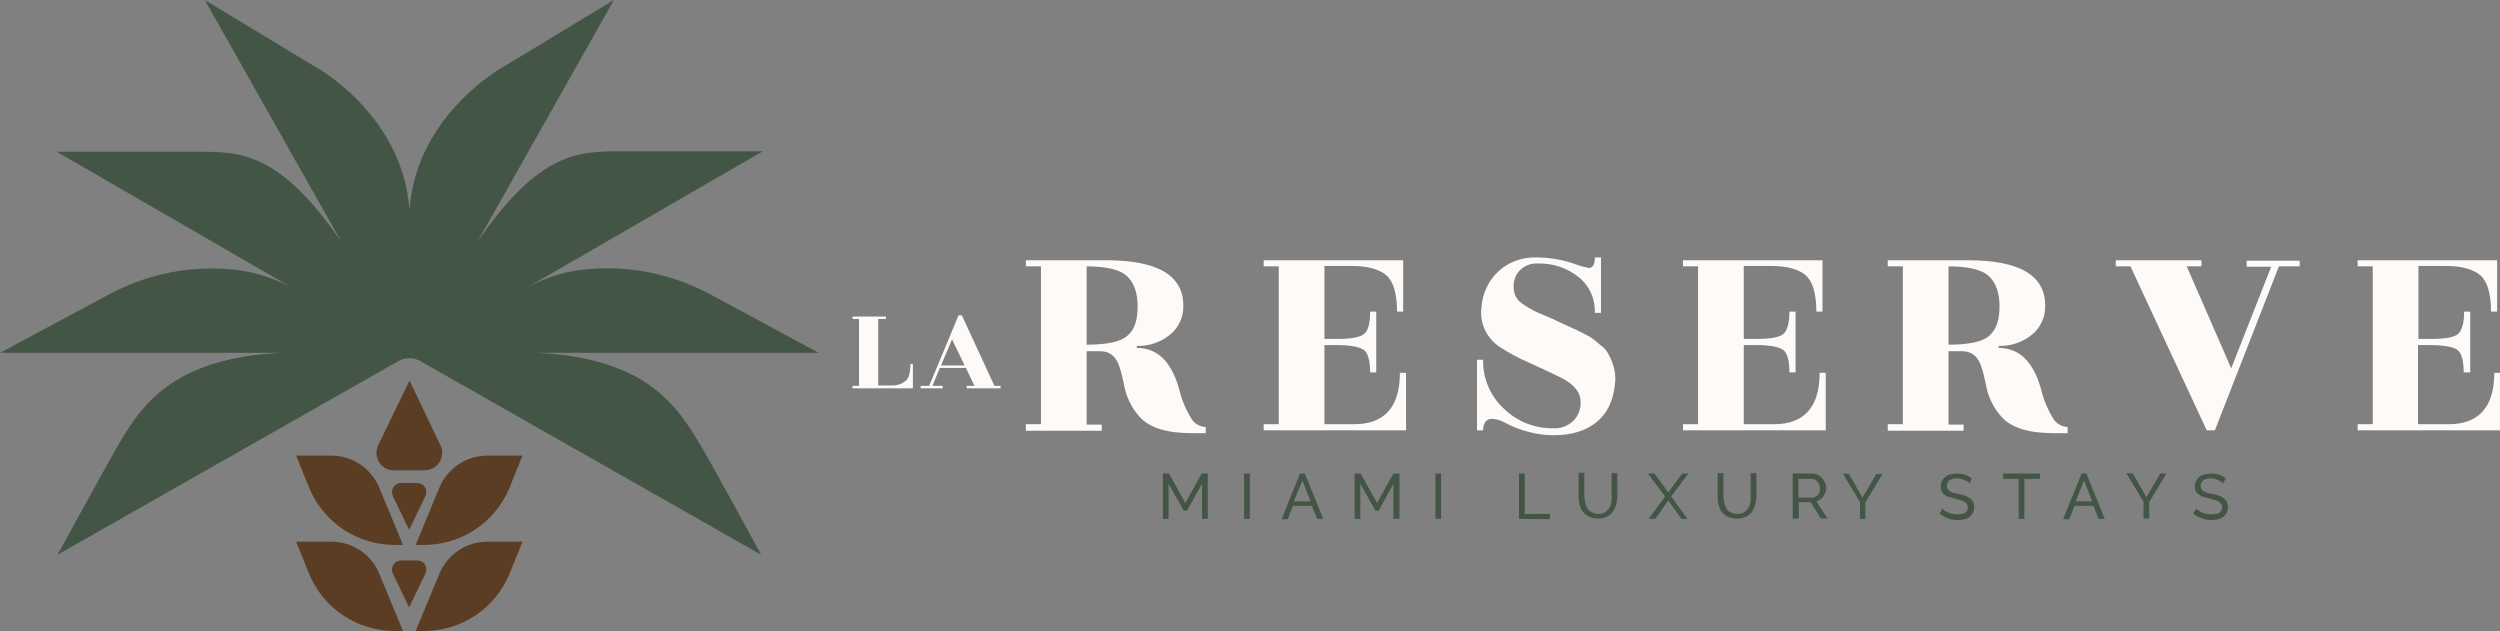 <?xml version="1.0" encoding="utf-8"?>
<!-- Generator: Adobe Illustrator 23.0.1, SVG Export Plug-In . SVG Version: 6.00 Build 0)  -->
<svg version="1.1" id="Layer_1" xmlns="http://www.w3.org/2000/svg" xmlns:xlink="http://www.w3.org/1999/xlink" x="0px" y="0px"
	 viewBox="0 0 612.9 154.7" style="enable-background:new 0 0 612.9 154.7;" xml:space="preserve">
<rect x="0" y="0" width="612.9" height="154.7" fill="#808080" stroke="none"/>
<style type="text/css">
	.st0{fill:#FEFAF7;}
	.st1{fill:#435545;}
	.st2{fill:#5A3D22;}
</style>
<title>Recurso 2</title>
<path class="st0" d="M295.6,106.2h-3.3c-6.2,0-10.5-1.3-12.9-4c-2.1-2.3-3.4-5.2-3.9-8.2c-0.3-1.4-0.6-2.8-1-3.9
	c-0.8-2.7-2.4-4-4.8-4h-3.3v18h3.7v1.5h-18.6V104h3.7V65.3h-3.7v-1.5h19.6c12.7,0,19,3.7,19,11.1c0.1,2.7-1.1,5.4-3.2,7.1
	c-2.3,1.9-5.2,2.9-8.2,2.8v0.5c5,0,8.4,3.3,10.3,9.8c0.6,2.6,1.6,5.1,3,7.4c0.7,1.3,2.1,2.1,3.6,2.2L295.6,106.2z M266.4,65.3v19.2
	c5,0,8.3-0.7,10-2.2c1.7-1.4,2.5-3.8,2.5-7.2s-0.9-5.8-2.6-7.4S271.2,65.3,266.4,65.3z"/>
<path class="st0" d="M332,104c7.4,0,11.2-4.2,11.2-12.6h1.5v14.1h-34.9V104h3.7V65.3h-3.7v-1.5H344v12.6h-1.5c0-4.4-0.9-7.4-2.6-8.9
	c-1.8-1.5-4.6-2.3-8.5-2.3h-6.7v17.9h3c3.6,0,5.8-0.4,6.8-1.3s1.4-2.7,1.4-5.4h1.5v14.9h-1.5c0-2.8-0.5-4.6-1.4-5.4
	c-1-0.8-3.2-1.3-6.8-1.3h-3V104H332z"/>
<path class="st0" d="M363.6,105.5h-1.5V88.2h1.5c-0.1,4.5,1.7,8.8,5,11.9c3.2,3.2,7.7,5,12.3,4.9c1.8,0.1,3.5-0.6,4.8-1.8
	c1.2-1.2,1.9-2.9,1.8-4.7c0-2.2-1.4-4-4.2-5.6c-1.5-0.8-4.2-2-8-3.8c-2.8-1.2-5.5-2.6-8-4.3c-3-2.2-4.6-5.8-4.1-9.4
	c0.2-3.5,1.8-6.8,4.4-9.1c2.4-2.1,5.5-3.2,8.7-3.2c3,0,5.9,0.4,8.8,1.3c1.4,0.5,2.9,1,4.4,1.3c1,0,1.5-0.9,1.5-2.6h1.5v13.6H391
	c0.1-3.4-1.3-6.6-3.9-8.7c-2.8-2.3-6.4-3.5-10.1-3.4c-1.6-0.1-3.2,0.5-4.3,1.6c-1,0.9-1.5,2.2-1.6,3.5c-0.1,1,0.1,2.1,0.5,3
	c0.4,0.8,1.1,1.4,1.8,1.9c0.9,0.6,1.6,1,2.3,1.4s1.7,0.8,3.1,1.4s2.4,1,2.9,1.3l4.8,2.2c0.5,0.2,1.2,0.6,2.2,1.1
	c0.8,0.4,1.5,0.8,2.1,1.3c0.5,0.4,1.1,0.9,1.8,1.5c0.7,0.5,1.2,1.1,1.6,1.8c0.3,0.6,0.7,1.3,1,2.1c0.7,1.8,1,3.7,0.7,5.6
	c-0.4,4-1.9,7.1-4.5,9.2s-6.1,3.2-10.5,3.2c-4.1,0-8.2-1.1-11.8-3c-0.9-0.5-1.9-0.9-3-1C364.6,102.5,363.6,103.5,363.6,105.5z"/>
<path class="st0" d="M434.9,104c7.4,0,11.2-4.2,11.2-12.6h1.5v14.1h-35V104h3.7V65.3h-3.7v-1.5h34.2v12.6h-1.5
	c0-4.4-0.9-7.4-2.6-8.9s-4.6-2.3-8.5-2.3h-6.7v17.9h3c3.6,0,5.8-0.4,6.8-1.3c0.9-0.9,1.4-2.7,1.4-5.4h1.5v14.9h-1.5
	c0-2.8-0.5-4.6-1.4-5.4s-3.2-1.3-6.8-1.3h-3V104H434.9z"/>
<path class="st0" d="M506.9,106.2h-3.3c-6.2,0-10.5-1.3-12.9-4c-2.1-2.3-3.4-5.2-3.9-8.2c-0.3-1.4-0.6-2.8-1-3.9
	c-0.8-2.7-2.4-4-4.8-4h-3.3v18h3.7v1.5h-18.6V104h3.7V65.3h-3.7v-1.5h19.6c12.7,0,19,3.7,19,11.1c0.1,2.7-1.1,5.4-3.2,7.1
	c-2.3,1.9-5.2,2.9-8.2,2.8v0.5c5,0,8.4,3.3,10.3,9.8c0.6,2.6,1.6,5.1,3,7.4c0.7,1.3,2.1,2.1,3.6,2.2L506.9,106.2z M477.7,65.3v19.2
	c5,0,8.3-0.7,10-2.2s2.5-3.8,2.5-7.2s-0.9-5.8-2.6-7.4S482.5,65.3,477.7,65.3z"/>
<path class="st0" d="M563.8,63.8v1.5h-5.1L543,105.5h-2l-18.7-40.2h-3.6v-1.5h21v1.5h-3.6l10.9,25l9.8-24.9h-6v-1.5h13V63.8z"/>
<path class="st0" d="M600.3,104c7.4,0,11.2-4.2,11.2-12.6h1.5v14.1h-35V104h3.7V65.3H578v-1.5h34.2v12.6h-1.5c0-4.4-0.9-7.4-2.6-8.9
	c-1.8-1.5-4.6-2.3-8.5-2.3h-6.7v17.9h3c3.6,0,5.8-0.4,6.8-1.3c0.9-0.9,1.4-2.7,1.4-5.4h1.5v14.9H604c0-2.8-0.5-4.6-1.4-5.4
	s-3.2-1.3-6.8-1.3h-3V104H600.3z"/>
<path class="st0" d="M223.2,89.2h0.6v6H209v-0.6h1.6V78.2H209v-0.6h8.2v0.6h-1.9v16.3h3.1c0.6,0,1.2,0,1.8-0.2
	c0.5-0.1,1-0.3,1.5-0.7C222.7,93.1,223.2,91.6,223.2,89.2z"/>
<path class="st0" d="M245.3,94.6v0.6H237v-0.6h1.9l-2.1-4.4h-6.4l-1.8,4.4h2.5v0.6h-5.4v-0.6h2.1l7.2-17.3h0.8l8,17.3L245.3,94.6z
	 M230.7,89.6h5.8l-3.1-6.4L230.7,89.6z"/>
<path class="st1" d="M294.7,127.2v-8.6l-3.7,6.6h-0.8l-3.7-6.6v8.6h-1.4v-11.1h1.5l4,7.2l4-7.2h1.5v11.1H294.7z"/>
<path class="st1" d="M305,127.2v-11.1h1.4v11.1H305z"/>
<path class="st1" d="M318.7,116.1h1.2l4.5,11.1h-1.5l-1.3-3.2H317l-1.3,3.3h-1.5L318.7,116.1z M321.3,122.9l-2-5.1l-2.1,5.1H321.3z"
	/>
<path class="st1" d="M341.6,127.2v-8.6l-3.6,6.6h-0.8l-3.7-6.6v8.6h-1.4v-11.1h1.5l4,7.2l4-7.2h1.5v11.1H341.6z"/>
<path class="st1" d="M351.9,127.2v-11.1h1.4v11.1H351.9z"/>
<path class="st1" d="M372.4,127.2v-11.1h1.4v9.9h6.2v1.3L372.4,127.2z"/>
<path class="st1" d="M391.9,126c0.6,0,1.1-0.1,1.6-0.4c0.4-0.3,0.7-0.6,1-1s0.4-0.9,0.5-1.4s0.2-1,0.1-1.6V116h1.4v5.6
	c0,0.7-0.1,1.4-0.3,2.1c-0.2,0.6-0.4,1.2-0.8,1.8c-0.4,0.5-0.9,0.9-1.5,1.2c-0.7,0.3-1.4,0.5-2.2,0.4c-0.8,0-1.5-0.1-2.2-0.5
	c-0.6-0.3-1.1-0.7-1.5-1.2s-0.6-1.1-0.8-1.8c-0.2-0.7-0.2-1.4-0.2-2.1v-5.6h1.4v5.6c0,0.5,0.1,1.1,0.2,1.6s0.3,1,0.5,1.4
	s0.6,0.8,1,1C390.8,125.9,391.3,126,391.9,126z"/>
<path class="st1" d="M405.6,116.1l3.4,4.6l3.4-4.6h1.5l-4.2,5.6l4,5.5h-1.5l-3.2-4.5l-3.2,4.5h-1.6l4-5.5l-4.2-5.6H405.6z"/>
<path class="st1" d="M426,126c0.6,0,1.1-0.1,1.6-0.4c0.4-0.3,0.7-0.6,1-1s0.4-0.9,0.5-1.4s0.2-1,0.1-1.6V116h1.4v5.6
	c0,0.7-0.1,1.4-0.3,2.1c-0.2,0.6-0.4,1.2-0.8,1.8c-0.4,0.5-0.9,0.9-1.5,1.2c-1.4,0.6-3,0.6-4.4,0c-0.6-0.3-1.1-0.7-1.5-1.2
	s-0.6-1.1-0.8-1.8c-0.2-0.7-0.2-1.4-0.2-2.1V116h1.4v5.6c0,0.5,0.1,1.1,0.2,1.6s0.3,1,0.5,1.4s0.6,0.8,1,1
	C424.9,125.9,425.5,126,426,126z"/>
<path class="st1" d="M439.5,127.2v-11.1h4.7c0.5,0,0.9,0.1,1.4,0.3c0.4,0.2,0.8,0.5,1.1,0.8c0.3,0.3,0.5,0.7,0.7,1.1
	s0.3,0.8,0.3,1.3c0,0.4-0.1,0.8-0.2,1.1c-0.1,0.4-0.3,0.7-0.5,1c-0.4,0.6-1,1-1.7,1.2l2.7,4.2h-1.6l-2.5-4H441v4L439.5,127.2z
	 M440.9,122h3.4c0.3,0,0.5-0.1,0.8-0.2c0.2-0.1,0.4-0.3,0.6-0.5s0.3-0.5,0.4-0.7c0.1-0.3,0.1-0.6,0.1-0.9s-0.1-0.6-0.2-0.9
	s-0.3-0.5-0.4-0.7c-0.2-0.2-0.4-0.4-0.6-0.5s-0.5-0.2-0.8-0.2h-3.3V122z"/>
<path class="st1" d="M482.9,118.5c-0.1-0.2-0.3-0.3-0.5-0.4s-0.5-0.3-0.7-0.4c-0.3-0.1-0.6-0.2-0.9-0.3c-0.3-0.1-0.6-0.1-1-0.1
	c-0.7-0.1-1.3,0.1-1.9,0.5c-0.4,0.3-0.6,0.8-0.6,1.3s0.2,1,0.7,1.3c0.3,0.2,0.6,0.3,0.9,0.4l1.3,0.3c0.5,0.1,1,0.2,1.5,0.4
	c0.4,0.1,0.8,0.4,1.2,0.6c0.3,0.2,0.6,0.5,0.8,0.9c0.2,0.4,0.3,0.8,0.3,1.3s-0.1,1-0.3,1.4c-0.2,0.4-0.5,0.7-0.8,1
	c-0.4,0.3-0.8,0.5-1.3,0.6s-1.1,0.2-1.6,0.2c-0.8,0-1.6-0.1-2.4-0.4s-1.5-0.7-2.1-1.2l0.7-1.2c0.2,0.2,0.4,0.4,0.6,0.5
	c0.3,0.2,0.6,0.4,0.9,0.5c0.4,0.1,0.7,0.3,1.1,0.3c0.4,0.1,0.8,0.1,1.2,0.1c0.6,0,1.3-0.1,1.8-0.4c0.4-0.3,0.7-0.8,0.6-1.3
	c0-0.3-0.1-0.6-0.2-0.8c-0.2-0.2-0.4-0.4-0.6-0.6c-0.3-0.2-0.7-0.3-1-0.4c-0.4-0.1-0.9-0.3-1.4-0.4s-1-0.3-1.5-0.4
	c-0.4-0.1-0.7-0.3-1.1-0.6c-0.3-0.2-0.5-0.5-0.6-0.8c-0.2-0.4-0.2-0.7-0.2-1.1c0-0.5,0.1-1,0.3-1.4c0.2-0.4,0.5-0.7,0.8-1
	c0.4-0.3,0.8-0.5,1.3-0.6s1.1-0.2,1.6-0.2c0.7,0,1.4,0.1,2,0.3c0.6,0.2,1.1,0.5,1.6,0.9L482.9,118.5z"/>
<path class="st1" d="M500.1,117.4h-3.8v9.8h-1.4v-9.8h-3.8v-1.3h9L500.1,117.4z"/>
<path class="st1" d="M510.3,116.1h1.2l4.5,11.1h-1.5l-1.3-3.2h-4.6l-1.3,3.3h-1.5L510.3,116.1z M512.9,122.9l-2-5.1l-2,5.1H512.9z"
	/>
<path class="st1" d="M522.9,116.1l3.3,5.8l3.4-5.8h1.5l-4.2,7v4h-1.4V123l-4.2-7L522.9,116.1z"/>
<path class="st1" d="M453.3,116.2l3.3,5.8l3.4-5.8h1.5l-4.2,7v4H456v-4.1l-4.2-7L453.3,116.2z"/>
<path class="st1" d="M545,118.5c-0.1-0.2-0.3-0.3-0.5-0.4s-0.5-0.3-0.7-0.4c-0.3-0.1-0.6-0.2-0.8-0.3c-0.3-0.1-0.7-0.1-1-0.1
	c-0.7-0.1-1.3,0.1-1.9,0.5c-0.4,0.3-0.6,0.8-0.6,1.3s0.2,1,0.7,1.3c0.3,0.2,0.6,0.3,0.9,0.4l1.3,0.3c0.5,0.1,1,0.2,1.5,0.4
	c0.4,0.1,0.8,0.3,1.2,0.6c0.3,0.2,0.6,0.5,0.8,0.9s0.3,0.8,0.3,1.3s-0.1,1-0.3,1.4s-0.5,0.7-0.8,1c-0.4,0.3-0.8,0.5-1.3,0.6
	s-1.1,0.2-1.6,0.2c-0.8,0-1.6-0.1-2.4-0.4c-0.8-0.3-1.5-0.7-2.1-1.2l0.7-1.2c0.2,0.2,0.4,0.4,0.7,0.5c0.3,0.2,0.6,0.4,0.9,0.5
	c0.4,0.1,0.7,0.3,1.1,0.3c0.4,0.1,0.8,0.1,1.2,0.1c0.6,0,1.3-0.1,1.8-0.4c0.4-0.3,0.7-0.8,0.7-1.3c0-0.3-0.1-0.6-0.2-0.8
	c-0.2-0.2-0.4-0.4-0.6-0.6c-0.3-0.2-0.7-0.3-1-0.4c-0.4-0.1-0.8-0.3-1.4-0.4c-0.5-0.1-1-0.3-1.5-0.4c-0.4-0.1-0.7-0.3-1.1-0.6
	c-0.3-0.2-0.5-0.5-0.7-0.8c-0.2-0.4-0.2-0.7-0.2-1.1c0-0.5,0.1-1,0.3-1.4s0.5-0.7,0.8-1c0.4-0.3,0.8-0.5,1.3-0.6s1.1-0.2,1.6-0.2
	c0.7,0,1.4,0.1,2,0.3c0.6,0.2,1.1,0.5,1.6,0.9L545,118.5z"/>
<path class="st2" d="M108,109.2l-7.6-15.9l-7.7,15.9c-1,2.1-0.1,4.7,2,5.7c0.6,0.3,1.2,0.4,1.9,0.4h7.5c2.4,0,4.3-1.9,4.3-4.3
	C108.4,110.4,108.3,109.7,108,109.2z"/>
<path class="st2" d="M96.3,140.6l4,8.3l4-8.3c0.5-1.1,0.1-2.5-1.1-3c-0.3-0.1-0.6-0.2-0.9-0.2h-4c-1.2,0-2.2,1-2.2,2.3
	C96.1,140,96.2,140.3,96.3,140.6z"/>
<path class="st2" d="M96.3,121.6l4,8.3l4-8.3c0.5-1.1,0.1-2.5-1.1-3c-0.3-0.1-0.6-0.2-0.9-0.2h-4c-1.2,0-2.2,1-2.2,2.3
	C96.1,121,96.2,121.3,96.3,121.6z"/>
<path class="st2" d="M98.8,133.6h-2c-9.2,0-17.5-5.5-21-14l-3.2-7.9h8.6c5.2,0,9.8,3.1,11.8,7.9L98.8,133.6z"/>
<path class="st2" d="M101.9,133.6h2c9.2,0,17.5-5.5,21-14l3.2-7.9h-8.6c-5.2,0-9.8,3.1-11.8,7.9L101.9,133.6z"/>
<path class="st2" d="M98.8,154.7h-2c-9.2,0-17.5-5.5-21-14l-3.2-7.9h8.6c5.2,0,9.9,3.1,11.8,7.9L98.8,154.7z"/>
<path class="st2" d="M101.9,154.7h2c9.2,0,17.5-5.5,21-14l3.2-7.9h-8.6c-5.2,0-9.8,3.1-11.8,7.9L101.9,154.7z"/>
<path class="st1" d="M131.7,86.5h69l-26.5-14.3c-8.9-4.8-18.9-7-29-6.3c-5.6,0.3-11.1,1.9-16,4.6L187,37.1h-34.7
	c-10.4,0-20,0-35.2,22.1L150.5,0l-26.8,16.2c0,0-21.6,11.6-23.3,35.2C98.6,27.7,77,16.2,77,16.2L50.2,0l33.5,59.3
	C68.5,37.2,58.9,37.2,48.5,37.2H13.9l57.8,33.4c-5.3-2.9-11.2-4.5-17.2-4.7c-9.7-0.5-19.3,1.7-27.8,6.3L0,86.5h69
	c-27,1.3-34.5,13.1-40.3,23.1C25,116.1,14.1,136,14.1,136l83.6-47.5c1.6-0.9,3.7-0.9,5.3,0l83.6,47.5c0,0-10.8-19.9-14.6-26.4
	C166.1,99.6,158.6,87.8,131.7,86.5z"/>
</svg>
